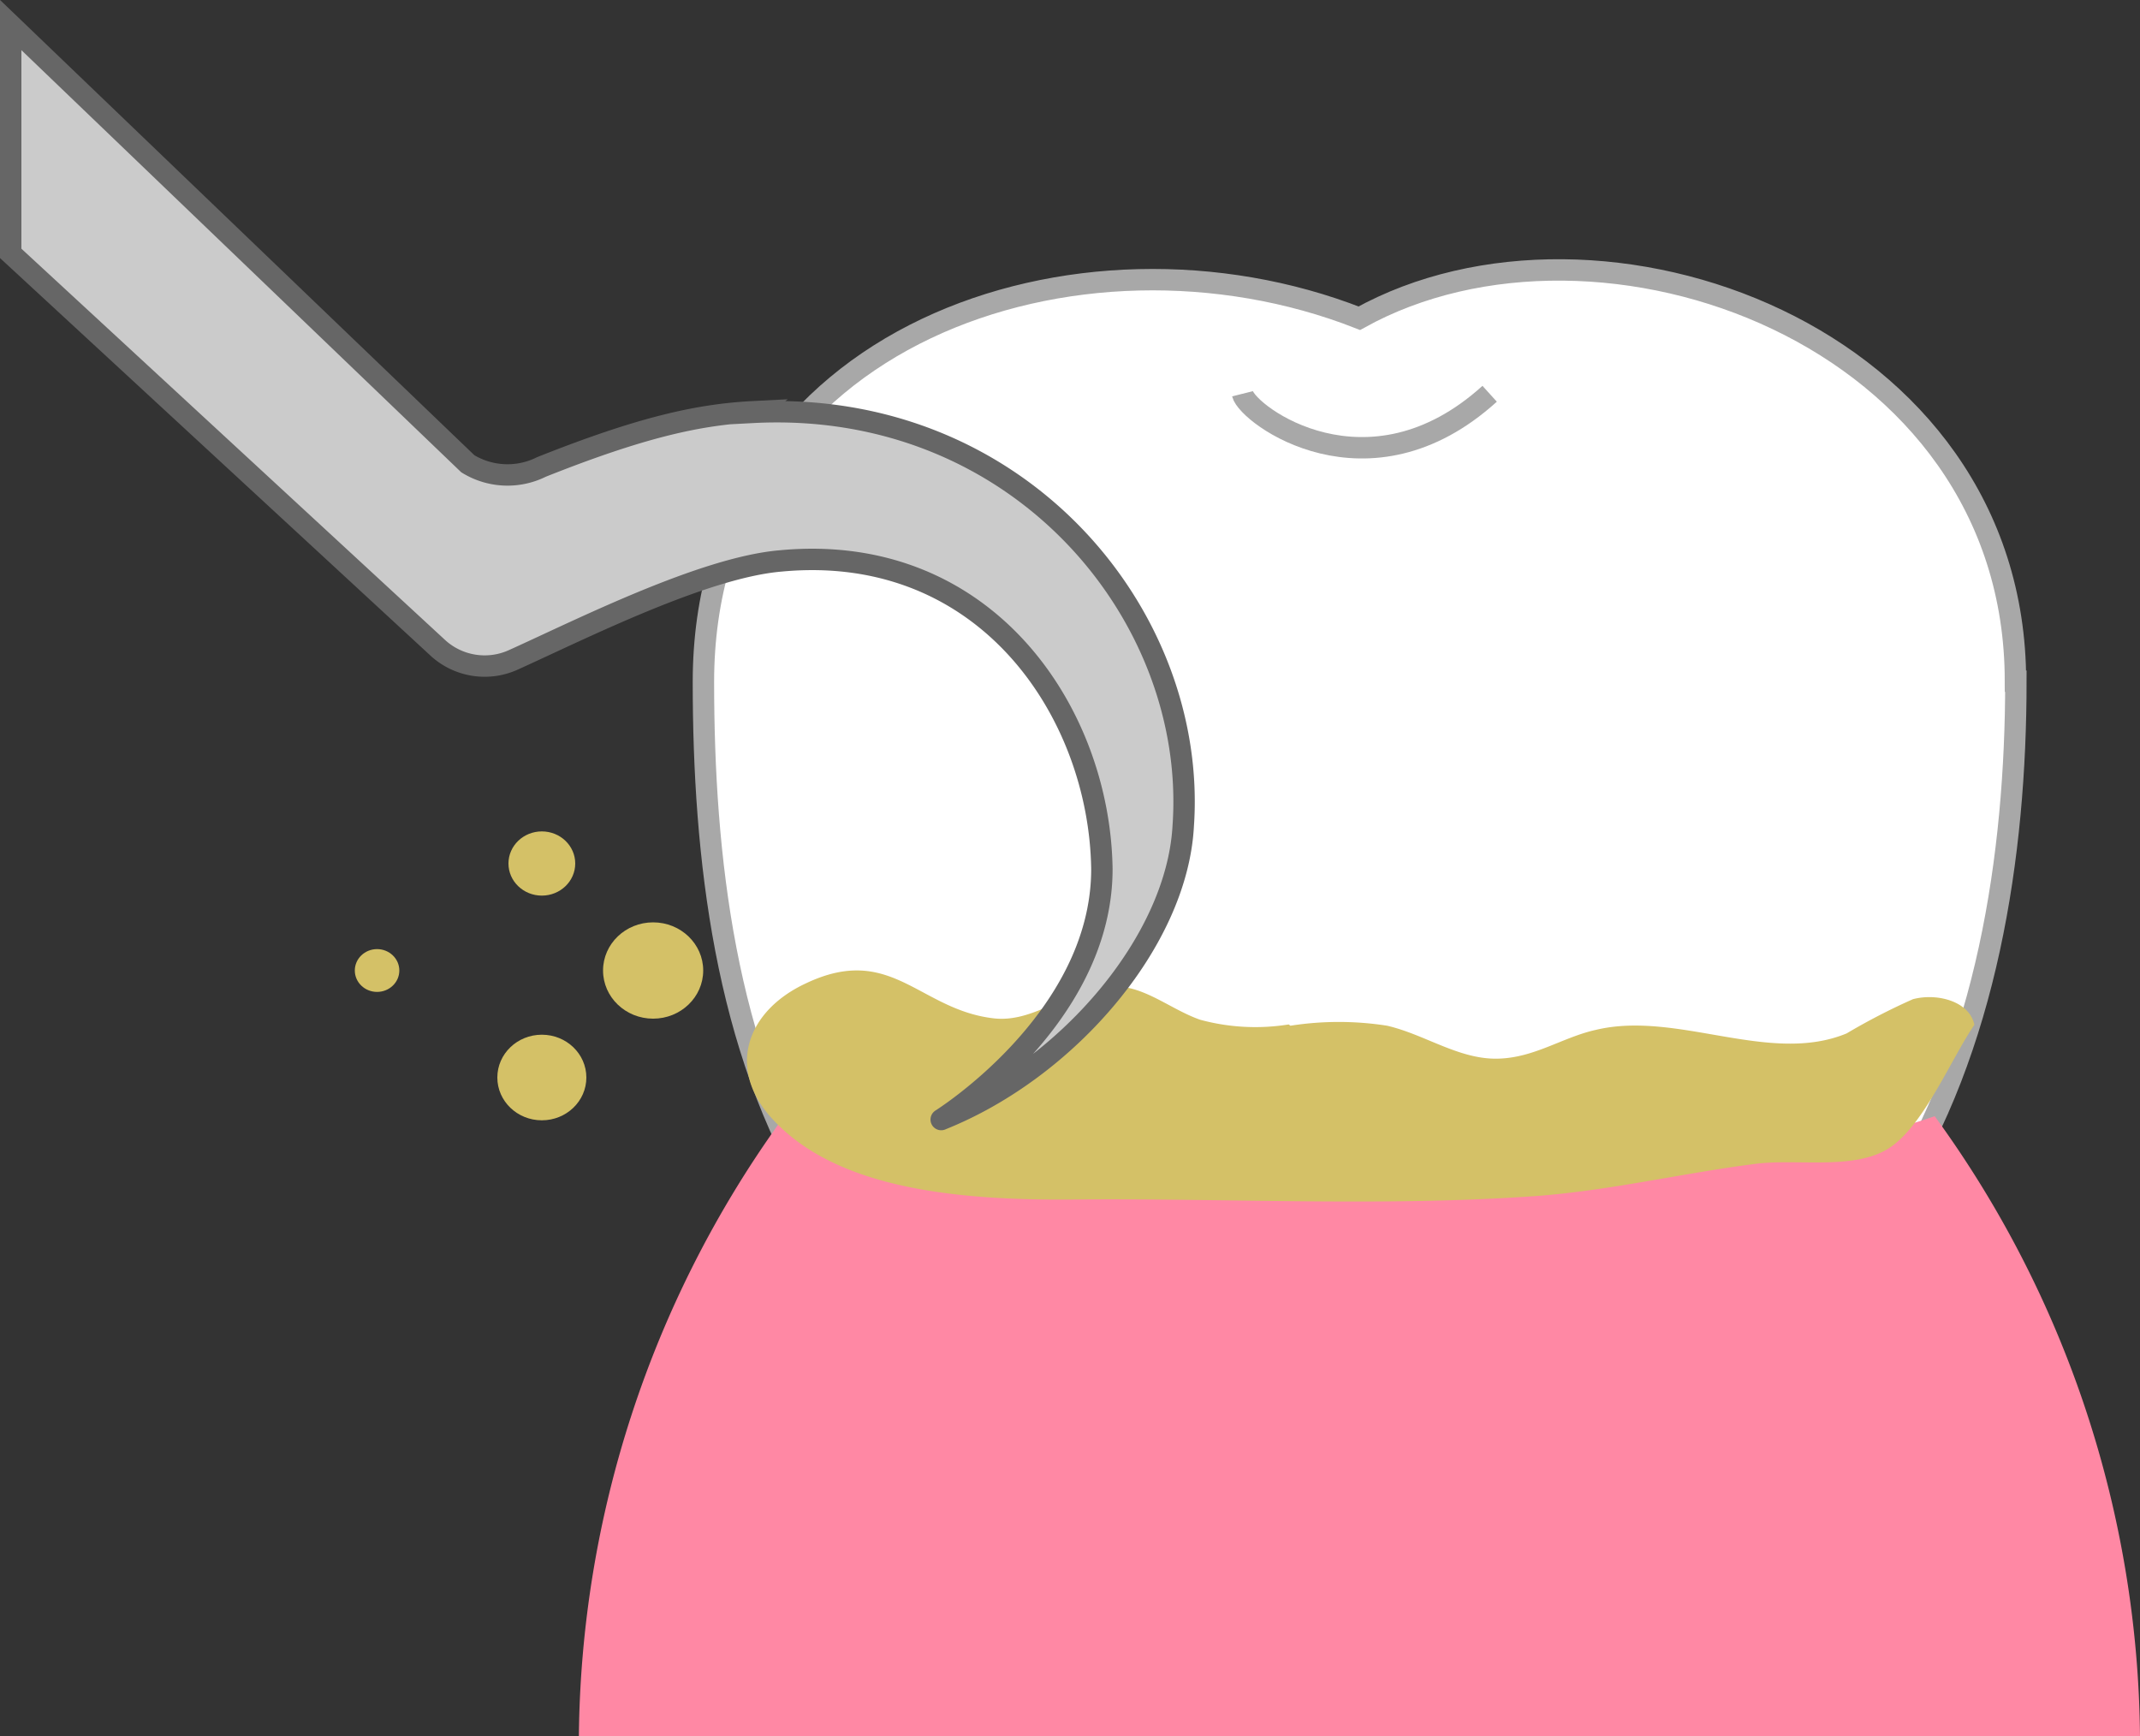 <svg xmlns="http://www.w3.org/2000/svg" viewBox="0 0 100 81.14"><rect x="0" y="0" width="100" height="81.14" fill="#333333" stroke="none"/><defs><style>.a{fill:#fff;}.a,.c{stroke:#a8a8a8;}.a,.c,.e{stroke-miterlimit:10;}.b{fill:#ff88a4;}.c{fill:none;}.d{fill:#d4c167;}.e{fill:#cbcbcb;stroke:#666;}</style></defs><path d="M94.2 31.83C94.2 48.07 88.8 68 63.52 68c-26.6 0-30.65-19.9-30.65-36.13s17.55-22.14 30.65-17c11.2-6.22 30.66.73 30.66 16.96z" class="a"/><path d="M90.4 52.16c-12.54 4.4-46.14 3.4-54 .34a50 50 0 0 0-9.35 28.65H100a49.92 49.92 0 0 0-9.6-29z" class="b"/><path d="M58.06 18.4c.25 1 5.88 5.14 11.55 0" class="c"/><path d="M60.3 47.93a14.6 14.6 0 0 1 4.52 0c1.73.4 3.3 1.54 5.07 1.54s3.1-1 4.7-1.35c3.8-.9 8.1 1.66 11.7.17a29.92 29.92 0 0 1 3.1-1.6c1.13-.3 2.65.1 2.87 1.2-1.1 1.6-2.4 4.8-4.05 5.8s-4.32.44-6.22.7c-3.43.44-6.74 1.24-10.23 1.5-7.1.5-14.26.1-21.4.16-6 .07-11.4-.6-14.3-3.8-2.1-2.3-1.2-5 1.6-6.3 4-1.9 5.3 1.26 8.82 1.64 2 .2 3.62-1.56 5.6-1.5 1.43 0 2.63 1.08 4 1.56a9.83 9.83 0 0 0 4.14.22z" class="d"/><ellipse cx="30.52" cy="45.35" class="d" rx="2.34" ry="2.25"/><ellipse cx="25.32" cy="50.35" class="d" rx="2.08" ry="2"/><ellipse cx="25.32" cy="40.35" class="d" rx="1.56" ry="1.5"/><ellipse cx="17.62" cy="45.35" class="d" rx="1.04" ry="1"/><path d="M35.2 19.24c-2.55.13-5.23.72-9.9 2.58a3.55 3.55 0 0 1-3.44-.15L.5 1.17v10.67l20 18.47a3.24 3.24 0 0 0 3.54.5c3.1-1.4 8.84-4.3 12.45-4.6 9.6-.9 14.9 7.1 15 14.4 0 7.16-7.8 11.88-7.5 11.7 5.86-2.34 11-8.3 11.3-13.7.7-9.86-7.7-20-20.13-19.34z" class="e"/></svg>